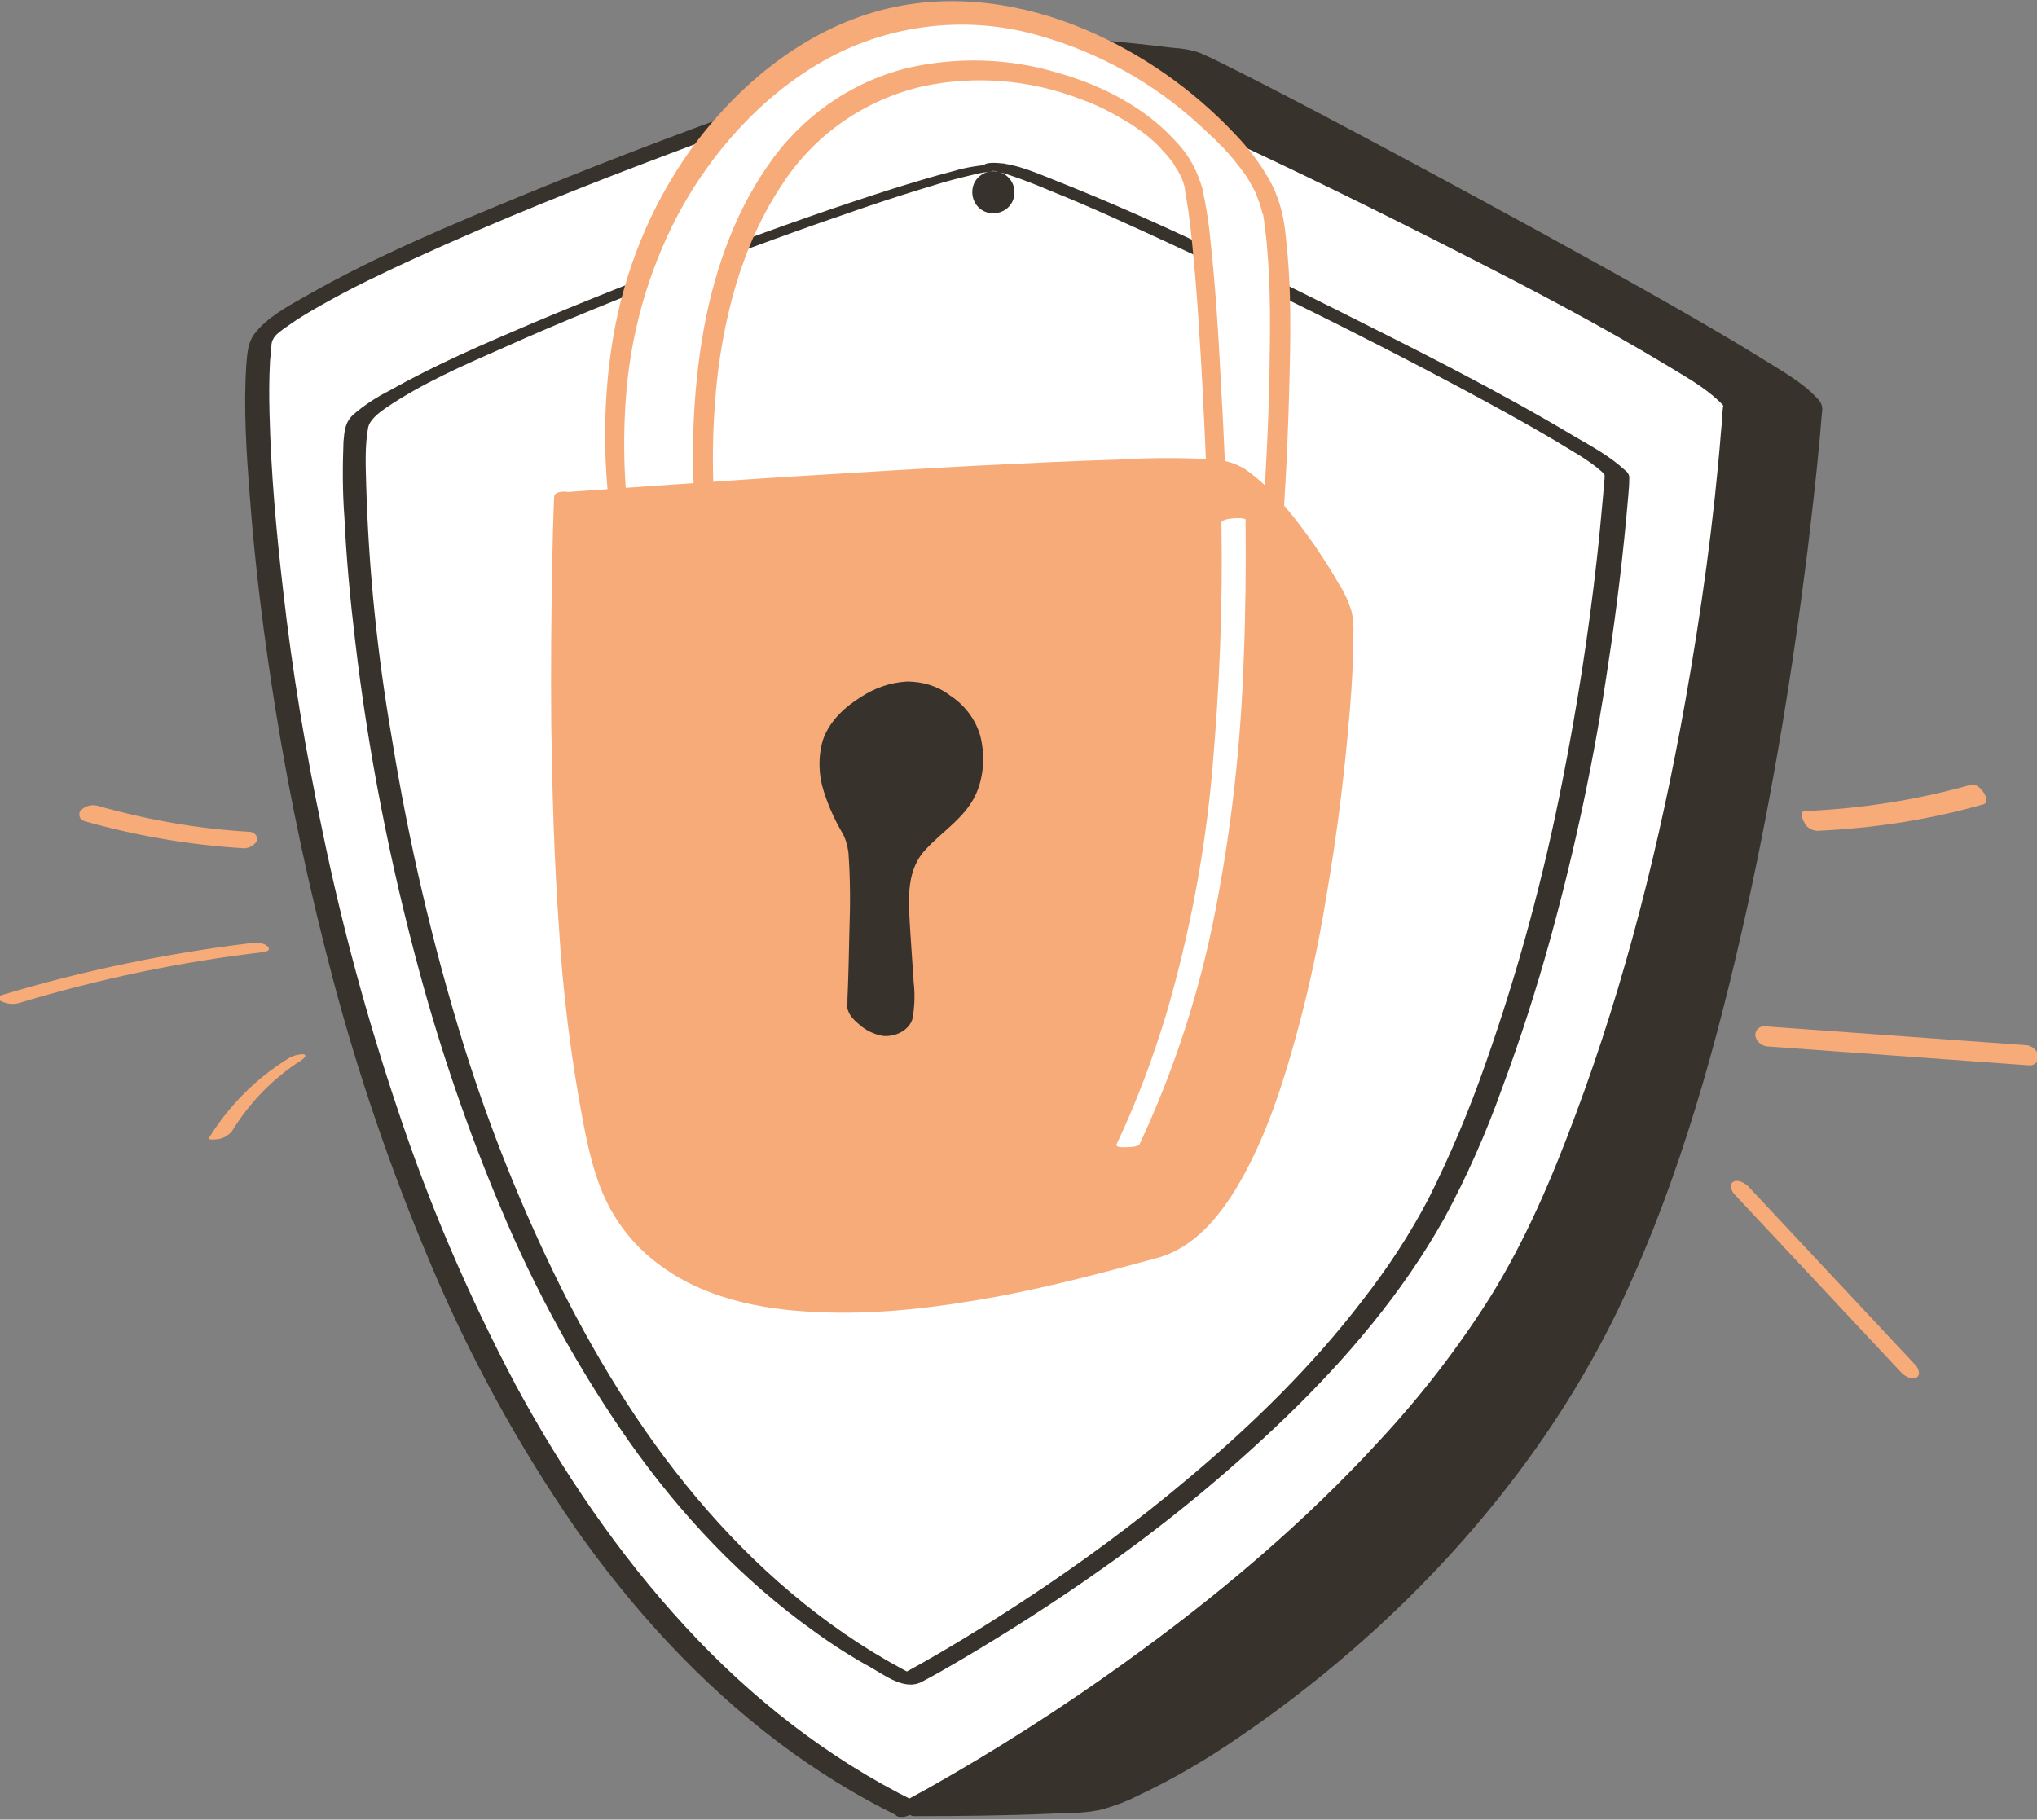 <?xml version="1.0" encoding="utf-8"?>
<svg xmlns="http://www.w3.org/2000/svg" fill="none" height="100%" overflow="visible" preserveAspectRatio="none" style="display: block;" viewBox="0 0 394 352" width="100%">
<rect x="0" y="0" width="394" height="352" fill="#808080" stroke="none"/>
<g clip-path="url(#clip0_0_12285)" id="Security">
<g id="shield">
<path d="M175.13 349.838C175.13 349.838 199.242 349.931 210.084 348.813C220.925 347.695 283.544 312.201 312.797 248.572C342.05 184.943 350.648 81.534 350.648 77.249C350.648 72.964 237.001 12.595 232.701 11.571C228.402 10.546 195.037 7.658 195.037 7.658L175.13 349.838Z" fill="#38322D" id="Vector"/>
<path d="M176.812 351.329C185.597 351.329 194.382 351.236 203.167 350.863C206.532 350.677 210.177 350.863 213.542 349.931C215.691 349.279 217.841 348.534 219.803 347.509C226.813 344.248 233.449 340.336 239.804 335.957C248.683 329.902 257.188 323.194 265.132 316.021C285.226 297.854 302.329 276.055 313.825 251.553C325.04 227.611 332.143 201.712 337.844 176C342.891 153.082 346.723 129.885 349.62 106.502C350.461 99.422 351.302 92.248 351.956 85.075C352.143 83.305 352.237 81.442 352.424 79.671C352.611 78.74 352.237 77.715 351.489 77.063C348.685 73.989 344.76 71.846 341.209 69.61C335.227 65.884 329.059 62.343 322.89 58.803C306.628 49.581 290.179 40.637 273.73 31.787C261.206 25.079 248.683 18.372 235.972 12.037C234.664 11.384 233.262 10.732 231.953 10.173C230.271 9.614 228.495 9.335 226.813 9.242C217.747 8.124 208.682 7.379 199.616 6.54C197.56 6.354 195.504 6.168 193.448 5.981C193.354 5.981 193.261 6.074 193.261 6.168L192.7 15.297L191.205 40.264L189.055 76.877L186.438 121.873L183.541 171.155L180.643 220.717L178.027 267.018L175.784 306.239L174.101 334.373C173.821 338.752 173.354 343.317 173.354 347.695C173.354 347.882 173.354 348.068 173.354 348.254C173.354 349 174.849 350.024 175.41 350.304C175.597 350.49 176.999 351.422 177.092 350.863L177.653 340.708L179.242 313.319L181.578 273.167L184.382 224.537L187.466 172.273L190.457 120.662L193.167 73.989L195.317 37.004L196.625 14.086C196.812 12.502 196.906 10.919 196.906 9.242C196.906 9.149 196.906 8.962 196.906 8.869C196.999 8.683 196.532 8.962 196.906 8.962C199.336 8.962 201.859 9.428 204.289 9.614C212.887 10.36 221.392 11.105 229.991 12.223C231.579 12.316 233.168 12.596 234.757 13.061C235.037 13.155 234.477 12.968 235.037 13.155L235.879 13.527C236.626 13.807 237.28 14.179 237.935 14.552C249.524 20.235 261.019 26.383 272.422 32.439C288.03 40.73 303.544 49.208 318.965 57.872C325.227 61.412 331.582 64.952 337.751 68.678C340.087 70.076 342.424 71.473 344.76 72.964L346.068 73.802L346.442 73.989L347.097 74.361L348.125 75.107C348.405 75.293 349.34 76.038 348.685 75.479L349.433 76.038C349.246 75.945 348.966 75.666 349.246 75.945C349.527 76.225 348.872 75.572 349.153 75.852C349.059 75.759 348.966 75.479 348.966 75.666C348.779 76.69 348.779 77.808 348.779 78.926C348.312 84.423 347.751 89.919 347.19 95.323C344.947 115.725 341.769 136.034 337.937 156.25C333.171 180.658 327.283 205.066 318.685 228.449C314.385 240.467 308.965 252.112 302.609 263.105C296.067 274.191 288.403 284.625 279.898 294.314C265.879 310.338 249.711 324.219 231.766 335.678C226.252 339.218 220.551 342.385 214.57 344.994C212.887 345.739 211.205 346.298 209.429 346.764C205.317 347.509 200.924 347.416 196.812 347.509C189.148 347.789 181.485 347.882 173.821 347.882C173.167 347.882 174.662 349.279 174.662 349.372C174.849 350.304 175.877 351.329 176.812 351.329Z" fill="#38322D" id="Vector_2"/>
<path d="M175.13 349.838C175.13 349.838 268.778 301.58 298.965 234.598C329.153 167.615 335.041 84.422 335.415 77.901C335.789 71.38 208.309 8.403 195.037 7.658C181.766 6.913 54.847 54.145 50.361 66.07C45.874 77.994 57.651 291.985 175.13 349.838Z" fill="white" id="Vector_3"/>
<path d="M176.25 350.863C183.914 346.95 191.297 342.478 198.494 337.82C215.41 327.2 231.579 315.275 246.72 302.233C264.384 286.955 280.833 269.627 292.982 249.597C299.805 238.325 304.945 226.12 309.431 213.823C314.478 200.129 318.684 186.154 322.236 171.994C328.03 148.704 332.423 125.134 335.32 101.285C336.161 94.671 336.815 88.056 337.376 81.348C337.563 79.951 337.657 78.647 337.657 77.249C337.47 76.225 336.909 75.386 336.068 74.734C332.983 71.939 329.152 69.796 325.694 67.654C319.806 64.114 313.731 60.76 307.749 57.499C291.954 48.928 275.879 40.824 259.711 32.998C244.85 25.731 229.897 18.744 214.756 12.316C210.083 10.267 205.41 8.497 200.55 6.913C197.653 5.981 194.569 5.795 191.578 6.354C186.531 7.379 181.484 8.683 176.624 10.267C169.147 12.503 161.67 15.018 154.287 17.626C136.623 23.775 119.146 30.389 101.856 37.47C87.369 43.432 72.79 49.487 59.238 57.22C55.78 59.176 51.574 61.412 49.144 64.673C47.929 66.35 47.836 68.399 47.649 70.449C47.088 78.833 47.649 87.404 48.303 95.788C49.331 109.763 51.107 123.737 53.35 137.618C56.154 155.039 59.892 172.273 64.378 189.322C69.332 208.047 75.593 226.307 83.164 244.194C90.734 262.267 100.174 279.502 111.295 295.618C122.23 311.176 135.221 325.43 150.455 336.982C157.745 342.478 165.502 347.323 173.727 351.329C175.316 352.167 179.054 349.559 176.905 348.441C160.082 340.149 145.221 328.411 132.604 314.716C119.613 300.649 108.772 284.626 99.706 267.857C90.641 250.715 82.977 232.921 76.902 214.569C71.014 197.054 66.154 179.167 62.416 161.001C59.144 145.536 56.528 129.885 54.752 114.141C53.443 102.869 52.415 91.503 52.135 80.137C52.041 76.784 52.041 73.337 52.228 69.89C52.322 68.865 52.415 67.84 52.509 66.815C52.509 66.722 52.509 66.629 52.509 66.536C52.602 66.163 52.415 66.909 52.509 66.629C52.509 66.443 52.602 66.35 52.602 66.163C52.602 65.977 52.696 65.884 52.789 65.697C52.602 66.07 52.789 65.697 52.976 65.325C53.069 65.232 53.163 65.138 53.256 64.952C53.069 65.232 52.976 65.232 53.256 64.952C53.537 64.673 53.817 64.393 54.097 64.207L55.032 63.462C55.499 63.089 54.939 63.555 55.219 63.368L55.873 62.903C57.836 61.505 59.892 60.294 62.042 59.083C67.93 55.729 73.818 52.934 80.079 50.046C96.528 42.5 113.351 35.793 130.268 29.458C145.782 23.589 161.484 17.906 177.185 13.155C181.951 11.664 186.811 10.36 191.765 9.428C192.045 9.428 193.26 9.242 192.512 9.335C192.886 9.335 193.167 9.242 193.54 9.242H194.288C194.849 9.242 193.914 9.149 194.569 9.242C195.223 9.335 195.69 9.428 196.251 9.615L196.812 9.801L196.999 9.894L198.307 10.267C210.457 14.179 222.233 19.862 233.822 25.266C250.271 32.812 266.533 40.824 282.608 49.022C296.16 55.916 309.712 62.996 322.796 70.914C326.161 72.964 329.525 74.827 332.423 77.529L332.984 78.088L333.17 78.274C333.264 78.367 333.357 78.554 333.357 78.647C333.357 78.274 333.357 78.46 333.264 78.74C333.077 80.231 333.077 81.814 332.89 83.398C331.488 100.912 329.058 118.333 325.974 135.661C321.114 162.864 314.385 189.974 304.665 215.873C300.179 227.891 295.132 239.815 288.309 250.808C282.141 260.59 275.038 269.813 267.187 278.291C252.234 294.687 235.13 309.034 217.186 321.89C205.13 330.554 192.606 338.566 179.708 345.832C177.839 346.857 175.97 347.882 174.101 348.907C173.353 349.279 172.605 350.397 173.26 351.142C173.914 351.888 175.409 351.236 176.25 350.863Z" fill="#38322D" id="Vector_4"/>
<path d="M192.7 32.625C180.176 32.625 72.79 72.964 69.332 82.373C67.463 87.311 69.145 135.847 83.725 189.229C96.809 237.02 123.446 299.345 175.877 325.43C182.793 321.703 257.094 281.178 281.674 226.866C307.937 168.547 312.703 96.999 312.983 92.248C311.582 89.733 291.768 77.995 256.159 60.387C224.476 44.643 197.934 32.998 193.074 32.718H192.7V32.625Z" fill="white" id="Vector_5"/>
<path d="M192.14 31.787C189.523 31.973 186.906 32.346 184.476 33.091C180.457 34.116 176.532 35.327 172.606 36.538C161.485 40.078 150.456 43.991 139.428 48.09C127.278 52.655 115.128 57.406 103.165 62.437C93.819 66.443 84.38 70.448 75.501 75.479C72.884 76.784 70.454 78.367 68.305 80.23C66.716 81.721 66.622 83.398 66.435 85.447C66.248 90.385 66.248 95.229 66.622 100.167C66.996 108.086 67.744 116.004 68.678 123.83C71.202 145.443 75.407 166.87 81.109 187.924C85.314 203.482 90.548 218.761 96.81 233.573C103.446 249.504 111.764 264.689 121.67 278.849C131.577 292.917 143.54 305.68 157.559 315.648C161.017 318.163 164.662 320.492 168.401 322.542C171.204 324.126 175.036 327.107 178.307 325.337C180.644 324.126 182.887 322.821 185.13 321.517C194.663 315.927 204.009 309.965 213.075 303.537C225.692 294.687 237.655 284.812 248.777 274.098C260.553 262.733 271.301 250.063 279.338 235.716C283.731 227.611 287.469 219.133 290.554 210.469C294.105 200.967 297.189 191.278 299.9 181.496C304.666 164.168 308.404 146.561 311.021 128.767C312.704 117.867 314.012 106.874 314.947 95.881C315.04 94.763 315.134 93.739 315.134 92.621C315.227 91.969 314.853 91.317 314.292 90.944C311.582 88.429 308.124 86.472 304.853 84.609C289.619 75.479 273.731 67.561 257.936 59.642C240.552 50.978 222.982 42.407 204.944 35.234C201.112 33.743 196.813 31.694 192.607 31.507C192.14 31.507 190.27 31.414 190.27 32.159C190.27 32.905 192.14 33.091 192.513 33.091C193.355 33.091 192.327 33.091 192.513 33.091C192.607 33.091 192.794 33.091 192.887 33.184C190.644 32.812 188.495 34.209 188.121 36.445C187.747 38.681 189.149 40.823 191.392 41.196C193.635 41.569 195.785 40.171 196.158 37.935C196.532 35.886 195.317 33.929 193.355 33.277C194.383 33.557 194.85 33.743 195.691 34.023C198.215 34.861 200.738 35.886 203.168 36.911C210.832 39.985 218.309 43.432 225.785 46.879C244.945 55.729 263.917 65.138 282.609 75.106C288.684 78.367 294.853 81.721 300.834 85.261C303.825 87.124 307.189 88.894 309.806 91.223C309.993 91.41 310.18 91.596 310.367 91.876C310.367 91.969 310.367 91.689 310.367 91.969C310.367 92.155 310.367 92.248 310.367 92.434C310.274 93.552 310.18 94.67 310.087 95.695C309.713 99.794 309.339 103.986 308.872 108.086C307.283 122.432 305.04 136.779 302.236 150.94C298.591 169.572 293.638 187.924 287.282 205.904C284.198 214.755 280.553 223.419 276.348 231.803C272.703 238.79 268.403 245.312 263.543 251.553C253.917 264.13 242.515 275.309 230.365 285.557C219.804 294.5 208.682 302.699 197.093 310.245C190.084 314.81 182.98 319.188 175.691 323.194C175.036 323.567 174.289 323.939 173.634 324.312H177.279C161.765 316.486 148.213 305.214 136.811 292.171C125.409 279.129 116.156 264.316 108.399 248.852C101.016 233.946 94.754 218.388 89.8 202.551C83.725 182.987 79.052 162.957 75.781 142.741C72.978 126.531 71.295 110.135 70.828 93.739C70.734 90.105 70.547 86.286 71.202 82.746C71.482 81.255 73.164 79.951 74.473 79.019C81.576 74.175 89.707 70.635 97.558 67.188C108.96 62.064 120.642 57.406 132.325 52.841C144.007 48.276 155.597 44.084 167.373 40.078C172.046 38.494 176.719 37.004 181.392 35.606C183.167 35.047 185.037 34.582 186.906 34.116C187.654 33.929 188.495 33.743 189.242 33.557L190.27 33.37C190.738 33.277 189.99 33.37 190.364 33.37L190.925 33.277C191.392 33.184 191.953 33.091 192.42 32.998C192.887 32.905 192.981 32.998 192.607 32.998H193.168C193.635 32.998 195.13 32.905 194.85 32.066C194.57 31.228 192.7 31.787 192.14 31.787Z" fill="#38322D" id="Vector_6"/>
<path d="M351.395 160.722C362.33 160.256 373.172 158.579 383.639 155.598C385.415 155.132 382.798 151.312 381.303 151.778C370.835 154.759 359.994 156.436 349.059 156.902C348.031 156.902 348.685 158.672 348.965 159.045C349.339 159.976 350.274 160.628 351.395 160.722Z" fill="#F6AB79" id="Vector_7"/>
<path d="M342.143 202.457L392.425 206.091C393.36 206.184 394.201 205.532 394.294 204.6C394.294 204.414 394.294 204.321 394.294 204.134C393.92 203.016 392.892 202.178 391.677 202.178L341.396 198.545C340.461 198.452 339.62 199.104 339.526 200.035C339.526 200.222 339.526 200.315 339.526 200.501C339.9 201.712 340.928 202.457 342.143 202.457Z" fill="#F6AB79" id="Vector_8"/>
<path d="M335.506 231.058L367.844 265.62C368.498 266.273 369.9 267.018 370.741 266.459C371.582 265.9 371.021 264.596 370.46 264.037L338.123 229.474C337.469 228.822 336.067 228.077 335.226 228.636C334.385 229.194 334.945 230.499 335.506 231.058Z" fill="#F6AB79" id="Vector_9"/>
<path d="M48.211 160.908C38.304 160.349 28.397 158.579 18.864 155.877C17.742 155.598 16.528 155.877 15.686 156.715C15.219 157.181 15.219 157.927 15.686 158.486C15.873 158.672 16.06 158.765 16.341 158.858C26.247 161.653 36.435 163.423 46.715 164.075C47.837 164.262 49.052 163.703 49.706 162.678C49.986 161.746 49.145 160.908 48.211 160.908Z" fill="#F6AB79" id="Vector_10"/>
<path d="M48.677 182.428C32.322 184.384 16.153 187.738 0.358 192.489C-0.483 192.769 -0.576 193.328 0.265 193.7C1.293 194.166 2.414 194.353 3.536 194.073C18.957 189.415 34.845 186.061 50.827 184.198C51.481 184.105 52.509 183.825 51.761 183.08C51.014 182.335 49.518 182.335 48.677 182.428Z" fill="#F6AB79" id="Vector_11"/>
<path d="M55.594 204.88C49.426 208.699 44.285 213.916 40.453 220.065C40.08 220.717 42.136 220.345 42.323 220.345C43.351 220.158 44.192 219.599 44.846 218.854C48.211 213.357 52.79 208.606 58.211 205.159C58.585 204.88 59.613 204.135 58.678 203.948C57.65 203.948 56.529 204.228 55.594 204.88Z" fill="#F6AB79" id="Vector_12"/>
</g>
<g id="padlock">
<path d="M244.572 123.457C244.572 123.457 250.833 54.518 245.413 38.401C239.992 22.285 189.243 -20.849 146.532 17.906C103.82 56.661 123.54 117.588 123.54 117.588L138.681 116.47C138.681 116.47 127.279 63.368 151.765 31.042C176.252 -1.285 226.347 16.881 230.739 36.166C234.291 51.91 235.786 114.048 235.786 114.048L244.572 123.457Z" fill="white" id="Vector_13"/>
<path d="M246.44 124.482C246.908 119.358 247.281 114.234 247.655 109.204C248.403 98.211 249.057 87.311 249.337 76.318C249.618 66.163 249.898 55.822 248.683 45.668C248.403 42.221 247.562 38.867 246.066 35.793C244.104 32.066 241.58 28.713 238.683 25.732C230.552 17.161 220.832 10.36 209.897 5.702C197.56 0.485 183.822 -1.471 170.737 1.882C155.503 5.795 142.699 16.415 133.633 28.899C125.783 39.892 120.642 52.562 118.493 65.884C116.717 76.784 116.624 87.87 117.932 98.77C118.586 104.825 119.801 110.881 121.484 116.75L121.764 117.588C122.044 118.52 123.072 119.824 124.194 119.731L139.335 118.613C140.456 118.52 140.643 117.588 140.456 116.563C140.363 116.191 140.55 117.122 140.55 116.843C140.55 116.563 140.456 116.377 140.363 116.098C140.176 115.166 139.989 114.141 139.895 113.21C139.335 109.856 138.961 106.409 138.587 103.055C137.559 92.435 137.652 81.814 138.961 71.194C140.643 58.711 144.194 46.32 151.204 35.793C157.466 26.104 167.186 19.303 178.494 16.695C188.588 14.552 199.149 15.391 208.869 19.117C211.019 19.862 213.075 20.794 215.131 21.912C216.159 22.471 217.094 23.03 218.028 23.589C218.869 24.055 219.617 24.614 220.458 25.172C221.299 25.825 222.141 26.384 222.888 27.129C223.262 27.408 223.636 27.781 224.01 28.154L224.477 28.619C224.103 28.247 224.57 28.713 224.664 28.899C225.318 29.551 225.972 30.296 226.533 31.042L226.907 31.508C227.187 31.88 226.72 31.135 227 31.694C227.281 32.253 227.468 32.439 227.748 32.905C228.029 33.371 228.122 33.557 228.309 33.93C228.589 34.395 228.215 33.743 228.402 34.116C228.496 34.302 228.589 34.582 228.683 34.768C228.963 35.42 229.15 36.166 229.243 36.911C229.243 36.911 229.15 36.538 229.243 37.004C229.243 37.19 229.337 37.377 229.337 37.563C229.43 37.936 229.43 38.308 229.524 38.681C229.617 39.519 229.804 40.265 229.898 41.103C230.458 45.295 230.832 49.487 231.206 53.68C232.047 64.021 232.608 74.455 233.075 84.889C233.449 93.087 233.73 101.285 233.917 109.483C233.917 110.881 233.917 112.371 234.01 113.769C234.103 115.166 235.505 116.191 236.44 117.122L240.926 121.967L243.45 124.668C244.104 125.32 245.225 126.159 246.16 125.507C247.094 124.855 246.534 123.364 245.879 122.712L237.094 113.396L237.748 114.98C237.655 110.694 237.561 106.502 237.375 102.217C237.094 92.9 236.72 83.584 236.16 74.268C235.692 64.952 235.132 55.636 234.103 46.32C233.823 43.059 233.262 39.799 232.608 36.631C231.673 33.184 229.991 30.017 227.561 27.502C221.673 20.887 213.355 16.602 204.944 14.18C195.224 11.198 184.943 10.919 175.13 13.248C164.288 16.043 154.849 22.75 148.494 32.066C141.578 42.035 137.746 53.773 135.783 65.604C134.101 76.225 133.633 86.938 134.381 97.652C134.755 103.614 135.409 109.576 136.531 115.539C136.624 116.004 136.718 116.377 136.811 116.843L137.933 114.793L122.792 115.911L125.222 118.054C124.848 117.029 124.568 115.911 124.287 114.886C124.007 113.675 123.727 112.371 123.446 111.16C123.353 110.787 123.259 110.415 123.259 110.042C123.353 110.601 123.259 109.949 123.166 109.856C123.072 109.763 123.072 109.39 122.979 109.111C122.792 108.272 122.699 107.34 122.512 106.502C120.829 96.906 120.362 87.218 121.016 77.529C121.857 64.952 125.222 52.748 131.11 41.569C138.12 28.433 149.148 16.509 162.7 9.987C174.756 4.304 188.588 3.187 201.392 7.006C212.701 10.267 223.075 16.043 231.767 23.961C232.702 24.8 233.636 25.732 234.571 26.57C234.758 26.756 235.038 26.943 235.225 27.222C235.599 27.502 235.318 27.315 235.225 27.222L235.505 27.502L236.72 28.713C238.216 30.296 239.524 31.973 240.833 33.743C240.926 33.93 241.113 34.116 241.206 34.302C240.926 33.837 241.206 34.302 241.3 34.489C241.58 34.861 241.767 35.234 241.954 35.607C242.421 36.352 242.795 37.097 243.076 37.842C243.076 37.842 243.169 38.122 243.263 38.308C243.356 38.588 243.449 38.96 243.636 39.24C243.823 39.892 244.01 40.637 244.197 41.289C244.291 41.569 244.104 40.917 244.197 41.196C244.197 41.289 244.197 41.383 244.291 41.476C244.384 41.569 244.384 41.848 244.384 42.035C244.478 42.501 244.571 42.966 244.571 43.432C244.664 44.364 244.851 45.295 244.945 46.227C245.132 48.37 245.319 50.605 245.412 52.748C245.693 57.872 245.693 63.089 245.599 68.213C245.506 79.206 244.945 90.199 244.197 101.192C243.73 108.086 243.263 114.886 242.702 121.78L242.608 122.805C242.515 123.923 243.169 125.041 244.197 125.6C245.038 125.6 246.347 125.6 246.44 124.482Z" fill="#F6AB79" id="Vector_14"/>
<path d="M109.52 96.254C109.52 96.254 105.688 183.639 117.091 225.562C128.493 267.484 192.139 250.715 222.608 242.33C253.076 233.946 261.207 124.482 259.057 118.054C256.908 111.626 244.477 93.366 237.187 90.385C229.897 87.404 109.52 96.254 109.52 96.254Z" fill="#F6AB79" id="Vector_15"/>
<path d="M107.184 96.068C106.997 100.26 106.904 104.546 106.81 108.738C106.623 119.172 106.53 129.606 106.623 140.04C106.81 153.176 107.184 166.404 108.119 179.54C108.866 192.117 110.455 204.694 112.792 217.084C113.82 222.394 115.035 227.891 117.465 232.735C119.801 237.393 123.166 241.399 127.278 244.473C135.783 250.995 146.905 253.324 157.466 253.789C169.335 254.442 181.298 252.951 192.981 250.808C203.355 248.852 213.636 246.15 223.823 243.355C230.645 241.492 235.412 235.902 238.963 230.127C243.823 222.115 247.001 213.171 249.618 204.228C252.609 193.98 254.945 183.453 256.627 172.926C258.31 163.144 259.618 153.269 260.553 143.394C261.207 136.593 261.768 129.792 261.768 122.898C261.861 121.315 261.768 119.731 261.394 118.147C260.833 116.377 260.086 114.7 259.057 113.116C257.562 110.415 255.88 107.899 254.198 105.384C250.646 100.353 246.721 95.23 241.861 91.503C239.898 89.919 237.468 89.081 234.945 88.895C228.87 88.522 222.795 88.522 216.72 88.895C207.28 89.174 197.934 89.64 188.495 90.106C177.934 90.665 167.279 91.317 156.718 91.969C147.372 92.528 138.026 93.18 128.774 93.832C123.072 94.205 117.278 94.671 111.577 95.043L109.24 95.23C108.586 95.23 107.184 95.416 107.465 96.441C107.745 97.465 109.521 97.558 110.268 97.465L119.521 96.813C127.278 96.254 134.942 95.695 142.699 95.23C152.793 94.577 162.793 93.925 172.887 93.366C183.074 92.807 193.168 92.248 203.355 91.783C211.393 91.41 219.43 91.037 227.468 91.037C228.87 91.037 230.272 91.037 231.58 91.037L233.356 91.13C233.73 91.13 232.702 91.13 233.169 91.13H233.543H234.29L235.505 91.224L235.973 91.317C236.627 91.41 235.412 91.13 235.879 91.317C235.973 91.317 236.16 91.41 236.253 91.41C236.72 91.503 235.786 91.13 236.066 91.317C236.627 91.689 236.347 91.41 236.907 91.689C237.468 91.969 237.935 92.341 238.403 92.714C243.076 96.254 246.908 101.378 250.179 106.129C252.796 109.856 255.599 113.955 257.001 118.333C257.095 118.613 257.001 118.52 257.001 118.427C257.001 118.52 257.001 118.706 257.001 118.799C257.001 119.172 257.095 119.451 257.095 119.824C257.188 120.756 257.188 121.687 257.188 122.619C257.188 125.507 257.095 128.302 256.908 131.19C256.441 139.76 255.506 148.331 254.478 156.809C253.169 167.243 251.394 177.584 249.151 187.831C247.095 197.707 244.197 207.488 240.646 216.898C237.748 224.164 234.104 231.71 228.402 237.114C227.281 238.138 226.159 238.977 224.851 239.815C224.571 240.002 224.197 240.188 223.916 240.374C223.823 240.374 223.356 240.654 223.729 240.467L223.169 240.747C222.514 241.026 221.767 241.306 221.113 241.492C216.626 242.796 211.953 244.007 207.561 245.125C196.532 248.013 185.317 250.063 174.008 251.274C171.392 251.554 168.401 251.74 165.597 251.74C162.793 251.74 159.989 251.833 157.559 251.647C152.419 251.46 147.279 250.622 142.325 249.038L141.765 248.852L140.923 248.572C140.363 248.386 139.708 248.107 139.148 247.92C135.877 246.616 132.886 244.846 130.175 242.61C126.344 239.443 123.446 235.344 121.484 230.779C119.334 225.841 118.306 220.345 117.278 215.128C116.156 209.165 115.315 203.11 114.661 197.148C113.166 184.105 112.418 170.969 111.951 157.927C111.577 146.002 111.483 134.078 111.577 122.246C111.67 114.793 111.764 107.34 112.044 99.794C112.044 98.77 112.138 97.745 112.138 96.72C111.951 94.95 107.278 94.484 107.184 96.068Z" fill="#F6AB79" id="Vector_16"/>
<path d="M165.598 195.47C165.598 195.47 166.906 167.243 165.411 163.889C163.915 160.535 155.037 147.772 164.476 139.108C173.916 130.444 187.187 131.003 188.028 144.325C188.869 157.647 177.187 159.697 174.663 166.497C172.14 173.298 176.252 192.862 174.103 196.495C171.953 200.128 165.411 199.663 165.598 195.47Z" fill="#38322D" id="Vector_17"/>
<path d="M167.466 196.868C167.84 188.856 168.12 180.751 168.027 172.646C168.027 170.69 167.934 168.733 167.747 166.777C167.56 165.473 167.092 164.169 166.345 163.051C163.634 157.834 160.831 151.685 162.887 145.816C164.102 142.369 166.812 139.854 169.709 137.897C172.233 136.127 175.13 135.102 178.214 134.73C179.523 134.637 180.831 134.73 182.046 135.009C182.607 135.102 183.074 135.289 183.635 135.568C184.009 135.755 183.541 135.475 183.915 135.755C183.728 135.568 183.448 135.289 183.728 135.661C184.476 136.686 185.13 137.804 185.598 138.922C186.065 140.506 186.345 142.183 186.439 143.86C186.532 146.934 185.691 150.008 184.102 152.71C182.7 154.852 180.925 156.716 178.962 158.299C177.186 159.697 175.504 161.374 174.102 163.144C172.98 165.007 172.326 167.15 172.326 169.386C171.952 175.348 172.793 181.403 173.074 187.366C173.354 189.602 173.261 191.837 172.887 194.073C172.326 196.309 169.99 197.613 167.747 197.52C167.466 197.52 167.186 197.427 166.905 197.427C166.812 197.427 166.719 197.334 166.532 197.334C166.064 197.334 168.307 199.29 168.027 198.545C167.84 197.986 167.653 197.427 167.653 196.775C167.653 196.123 166.064 195.098 165.504 194.819C165.317 194.725 163.915 193.701 163.821 194.26C163.821 195.936 164.849 197.054 166.064 198.079C167.373 199.29 169.055 200.129 170.831 200.408C173.167 200.594 175.878 199.383 176.532 196.961C176.906 194.632 176.999 192.303 176.719 189.974C176.532 186.714 176.252 183.453 176.065 180.192C175.784 174.975 175.037 168.827 178.775 164.634C182.326 160.628 187.186 158.02 189.149 152.71C190.364 149.356 190.458 145.723 189.616 142.369C188.682 139.108 186.532 136.313 183.635 134.45C181.298 132.68 178.401 131.842 175.41 131.842C172.233 132.028 169.242 133.053 166.532 134.823C163.354 136.779 160.363 139.574 159.148 143.207C158.214 146.468 158.307 149.915 159.335 153.082C160.176 155.784 161.391 158.486 162.793 160.908C163.541 162.119 163.915 163.516 164.102 164.914C164.475 170.038 164.475 175.068 164.289 180.192C164.195 184.571 164.102 188.949 163.915 193.328V194.073C163.915 194.725 165.036 195.471 165.504 195.843C165.504 195.843 167.466 197.054 167.466 196.868Z" fill="#38322D" id="Vector_18"/>
<path d="M236.253 101.099C236.533 117.122 235.879 133.146 234.477 149.077C233.075 165.007 230.084 180.751 225.598 196.123C222.981 204.787 219.804 213.264 215.972 221.369C215.691 222.022 217.374 221.928 217.654 221.928C218.215 221.928 220.177 221.928 220.458 221.276C227.187 206.836 232.14 191.558 235.131 175.907C238.215 160.07 239.991 144.046 240.552 127.836C240.926 118.706 241.019 109.669 240.926 100.54C240.926 99.981 236.253 100.167 236.253 101.099Z" fill="white" id="Vector_19"/>
</g>
</g>
<defs>
<clipPath id="clip0_0_12285">
<rect fill="white" height="352" width="394"/>
</clipPath>
</defs>
</svg>